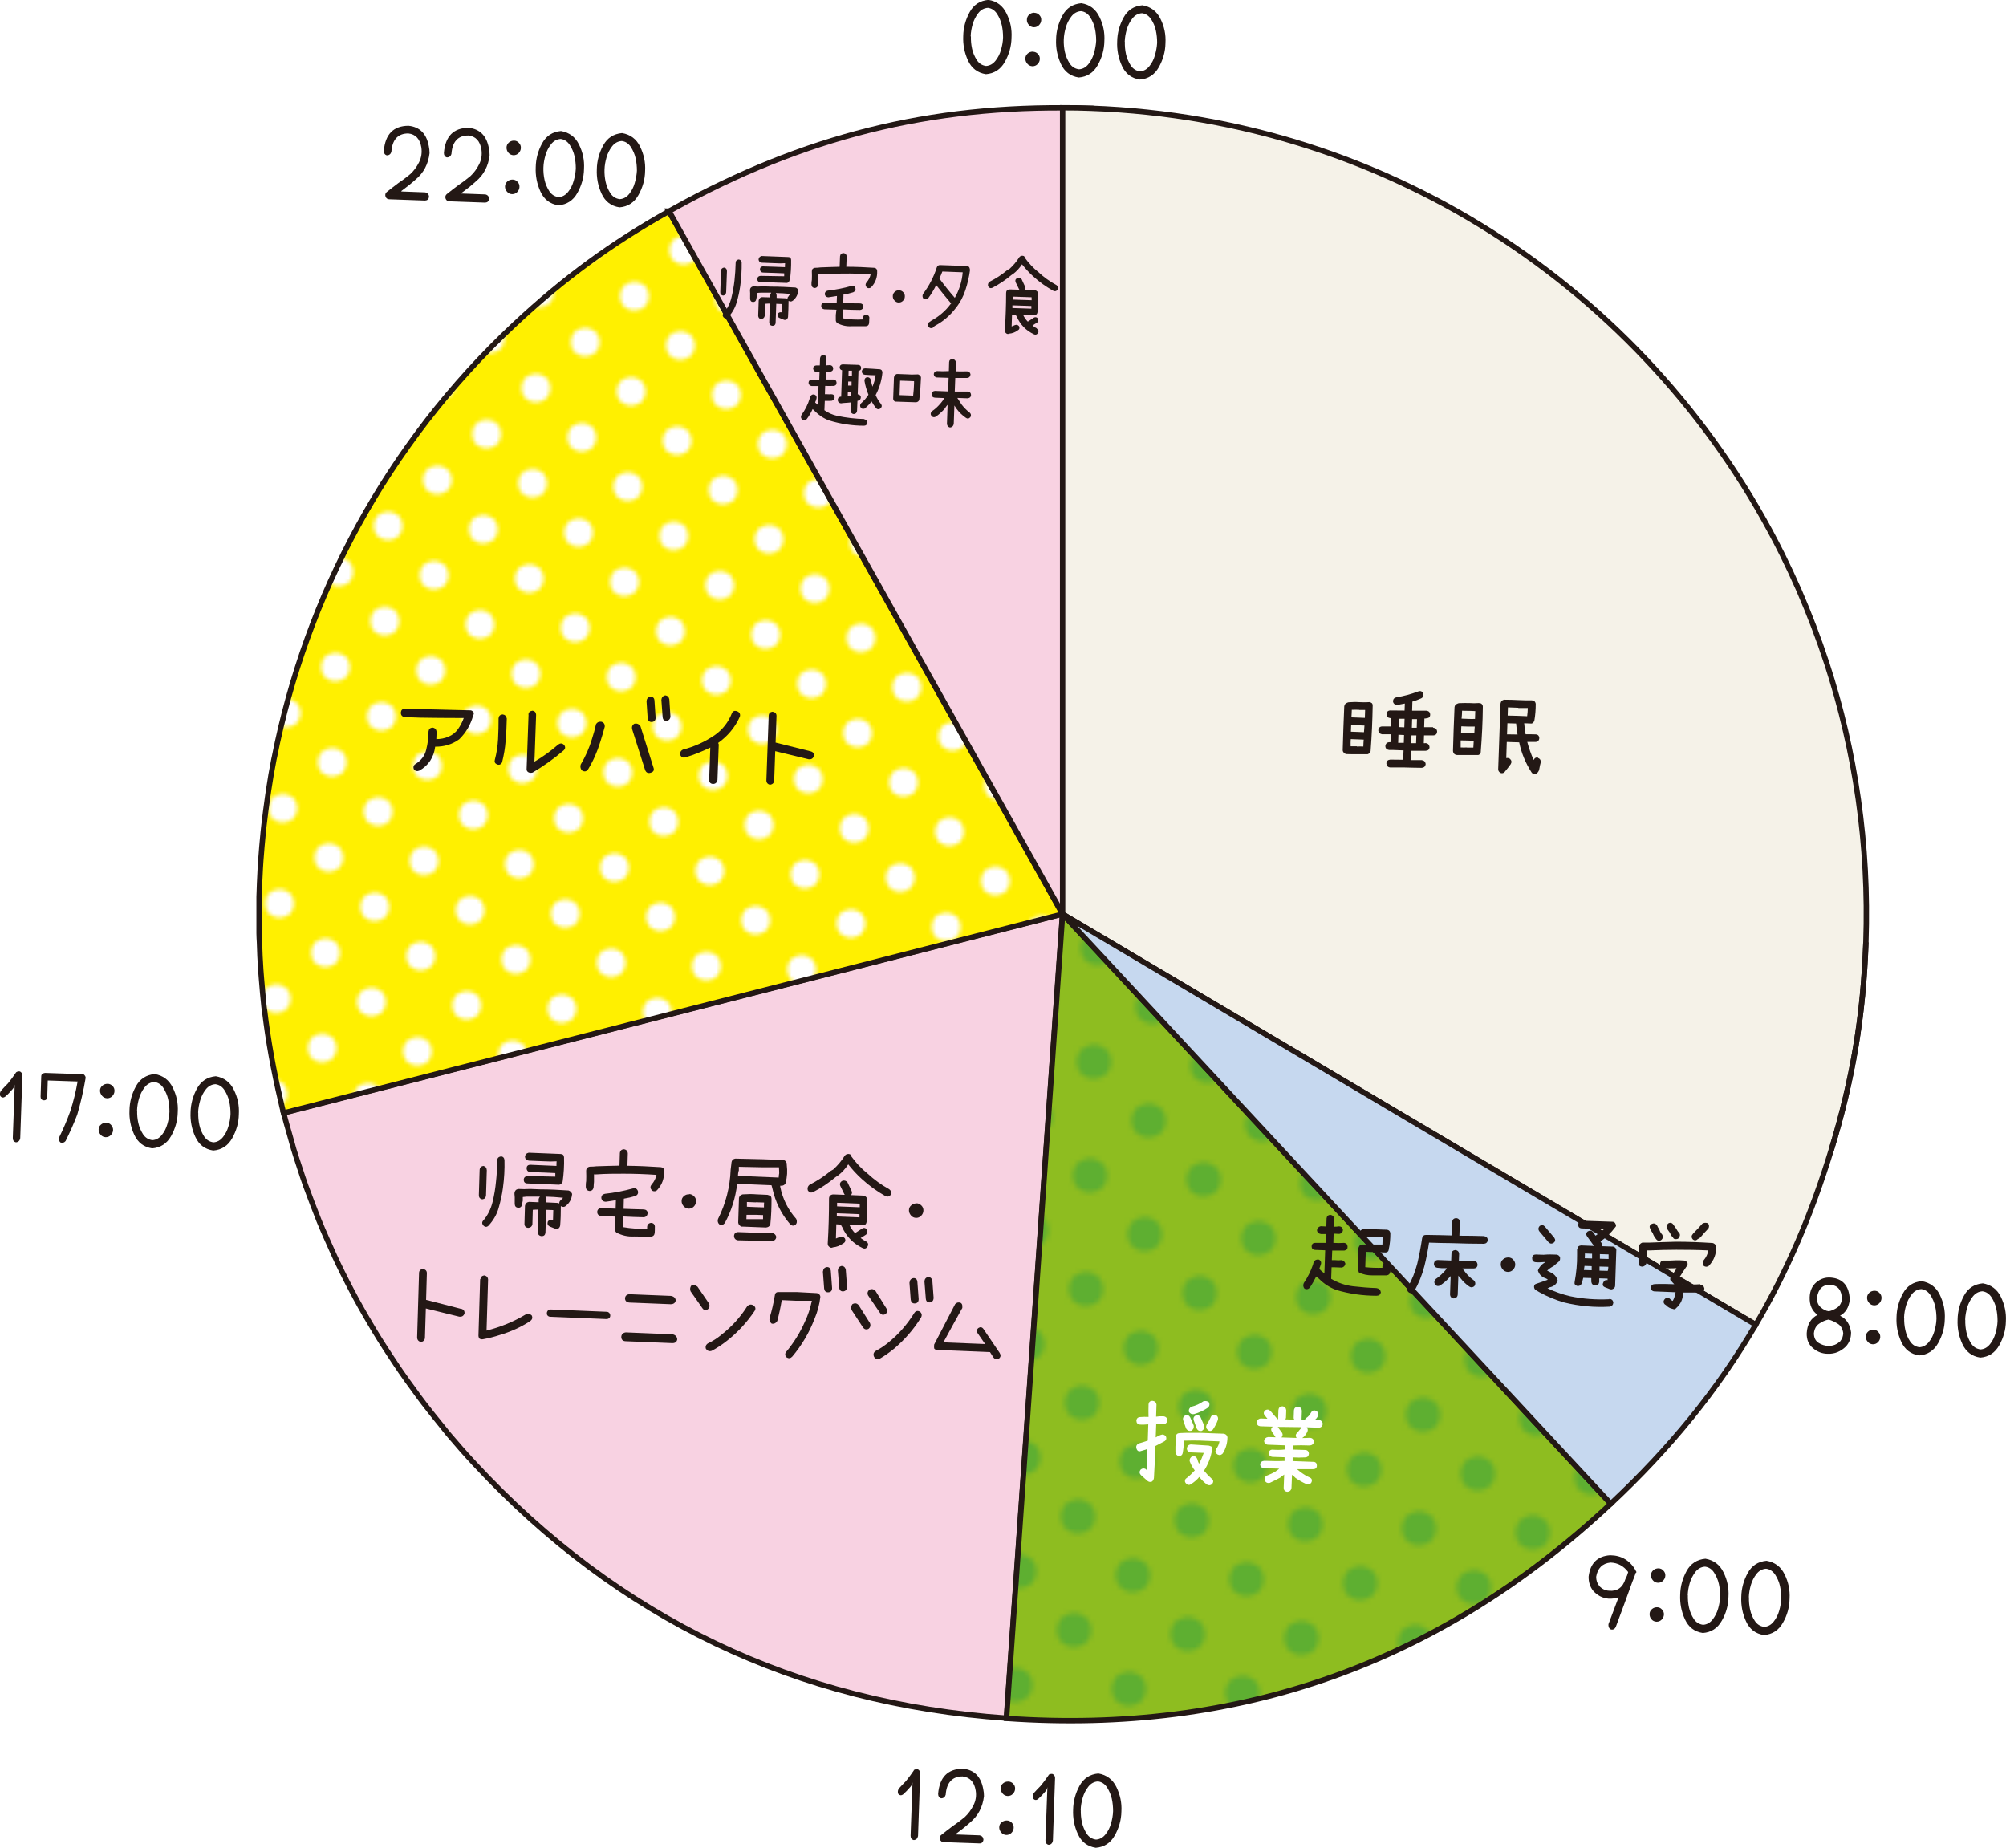<?xml version="1.0" encoding="UTF-8"?>
<svg id="_レイヤー_2" data-name="レイヤー 2" xmlns="http://www.w3.org/2000/svg" xmlns:xlink="http://www.w3.org/1999/xlink" viewBox="0 0 156.63 144.27">
  <defs>
    <style>
      .cls-1 {
        fill: none;
      }

      .cls-2 {
        fill: url(#Unnamed_Pattern_11);
      }

      .cls-2, .cls-3 {
        fill-rule: evenodd;
      }

      .cls-2, .cls-3, .cls-4, .cls-5, .cls-6, .cls-7 {
        stroke: #231815;
      }

      .cls-2, .cls-3, .cls-4, .cls-5, .cls-7 {
        stroke-miterlimit: 10;
      }

      .cls-2, .cls-4, .cls-6, .cls-7 {
        stroke-width: .42px;
      }

      .cls-3 {
        fill: url(#Unnamed_Pattern_10);
        stroke-width: .42px;
      }

      .cls-8 {
        fill: #fff;
      }

      .cls-9 {
        fill: #fff000;
      }

      .cls-10 {
        fill: #8ebd20;
      }

      .cls-11 {
        fill: #231815;
      }

      .cls-12 {
        fill: #5eaf31;
      }

      .cls-4, .cls-5 {
        fill: #f5f2e8;
      }

      .cls-5 {
        stroke-width: .42px;
      }

      .cls-6 {
        fill: #c6d8ef;
        stroke-linecap: round;
        stroke-linejoin: round;
      }

      .cls-7 {
        fill: #f8d2e2;
      }
    </style>
    <pattern id="Unnamed_Pattern_10" data-name="Unnamed Pattern 10" x="0" y="0" width="24" height="24" patternTransform="translate(-5486.93 -9849.07) rotate(2.01) scale(.31) skewX(.01)" patternUnits="userSpaceOnUse" viewBox="0 0 24 24">
      <g>
        <rect class="cls-1" x="0" y="0" width="24" height="24"/>
        <rect class="cls-9" x="0" y="0" width="24" height="24"/>
        <circle class="cls-8" cx="12" cy="12" r="3.6"/>
        <circle class="cls-8" cx="24" cy="24" r="3.6"/>
        <circle class="cls-8" cy="24" r="3.6"/>
        <circle class="cls-8" cx="24" cy="0" r="3.6"/>
        <circle class="cls-8" cy="0" r="3.6"/>
      </g>
    </pattern>
    <pattern id="Unnamed_Pattern_11" data-name="Unnamed Pattern 11" x="0" y="0" width="24" height="24" patternTransform="translate(-5008.16 -9394.57) rotate(2.01) scale(.37) skewX(.01)" patternUnits="userSpaceOnUse" viewBox="0 0 24 24">
      <g>
        <rect class="cls-1" x="0" y="0" width="24" height="24"/>
        <rect class="cls-10" x="0" y="0" width="24" height="24"/>
        <circle class="cls-12" cx="12" cy="12" r="3.6"/>
        <circle class="cls-12" cx="24" cy="24" r="3.6"/>
        <circle class="cls-12" cy="24" r="3.6"/>
        <circle class="cls-12" cx="24" r="3.6"/>
        <circle class="cls-12" r="3.6"/>
      </g>
    </pattern>
  </defs>
  <g id="_レイヤー_1-2" data-name="レイヤー 1">
    <g>
      <path class="cls-7" d="m22.15,86.91s0,0,0,0c.13.53.29,1.06.44,1.59.12.42.23.83.35,1.25.15.49.31.98.47,1.46.15.45.29.9.45,1.34.17.46.34.92.52,1.39.18.46.36.93.54,1.39.18.44.37.88.57,1.33.21.47.42.94.63,1.41.2.43.4.85.61,1.27.23.47.48.95.72,1.41.22.41.43.82.66,1.22.27.48.54.95.82,1.42.23.39.46.78.7,1.16.3.48.61.96.93,1.44.24.36.48.73.73,1.09.34.5.7.99,1.06,1.48.24.33.48.67.73.99.41.54.84,1.07,1.27,1.6.22.27.43.54.65.81.67.79,1.35,1.57,2.06,2.33,11.23,12.08,25.1,18.71,41.52,19.86l4.38-62.8h0l-60.82,15.53Z"/>
      <path class="cls-3" d="m52.24,16.49c-4.49,2.51-8.22,5.24-12.07,8.84-10.01,9.37-16.27,21.25-18.74,33.77-.01.06-.03.12-.04.18-.16.81-.3,1.62-.42,2.44-.02.14-.04.28-.06.41-.11.77-.21,1.54-.3,2.31-.02.19-.04.37-.06.56-.07.74-.14,1.48-.19,2.22-.01.22-.03.43-.04.65-.04.72-.07,1.44-.09,2.16,0,.23,0,.47,0,.7,0,.71,0,1.42,0,2.14,0,.24.02.47.03.71.02.71.05,1.43.1,2.14.01.22.04.43.05.65.06.73.12,1.47.2,2.2.01.12.03.23.05.34.28,2.37.71,4.72,1.26,7.05.07.31.14.63.22.94l60.82-15.53-30.74-54.88Z"/>
      <path class="cls-7" d="m85.16,8.46c-11.54-.4-21.46,1.89-31.65,7.33-.43.23-.85.47-1.27.7l30.74,54.88h0l2.19-62.91Z"/>
      <path class="cls-5" d="m142.64,51.8c-.64-1.95-1.37-3.86-2.18-5.73-.41-.93-.84-1.85-1.29-2.76-9.94-19.98-30.19-34.02-54.01-34.86-.74-.03-1.47-.04-2.19-.04v62.96h0s54.12,32.06,54.12,32.06c2.44-4.16,4.38-8.66,5.9-13.66h0c1.68-5.52,2.5-10.44,2.7-16.21.26-7.6-.83-14.93-3.05-21.76Z"/>
      <path class="cls-2" d="m82.97,71.37l42.8,46.04c-13.31,12.45-29.03,18.03-47.18,16.76l4.38-62.8Z"/>
      <path class="cls-4" d="m142.99,89.78c1.68-5.52,2.5-10.44,2.7-16.21-.2,5.77-1.02,10.69-2.7,16.21h0Z"/>
      <g>
        <path class="cls-11" d="m1.25,83.73c.1-.07.2-.09.31-.07.12.06.18.16.19.3l-.17,4.91c-.04.2-.15.3-.32.32-.17-.03-.26-.15-.26-.34l.15-4.17c-.02.14-.08.26-.18.37-.18.21-.36.4-.56.57-.15.11-.28.09-.39-.05-.05-.15-.03-.28.06-.41.18-.2.36-.39.54-.57.22-.27.43-.55.63-.85Z"/>
        <path class="cls-11" d="m3.48,83.77l2.94.1c.08,0,.15.02.19.09.06.07.09.15.07.24-.16.96-.38,1.91-.65,2.83-.27.71-.58,1.4-.91,2.06-.11.13-.24.17-.4.11-.08-.07-.12-.17-.13-.29.01-.04.02-.08.03-.11.32-.65.61-1.32.86-2.02.25-.76.44-1.54.58-2.34l-2.33-.08-.04,1.28c-.01.18-.1.27-.27.27-.17-.02-.25-.11-.25-.29l.05-1.56c0-.18.1-.27.27-.28Z"/>
        <path class="cls-11" d="m8.29,87.66c.15,0,.29.06.39.18s.16.25.15.4c-.01.15-.07.28-.18.39-.11.11-.24.16-.4.16-.16-.01-.29-.07-.39-.19s-.16-.25-.16-.4c0-.16.06-.29.18-.39.11-.1.25-.15.41-.15Zm.11-3.04c.15,0,.28.06.39.17.11.11.16.25.15.41-.01.15-.07.28-.18.39-.11.11-.24.16-.4.16-.16-.01-.29-.07-.39-.19s-.16-.25-.16-.4c0-.16.06-.29.18-.39.11-.1.25-.15.41-.15Z"/>
        <path class="cls-11" d="m10.11,86.69c.01-.66.18-1.28.5-1.87.32-.58.81-.9,1.47-.96.64.11,1.12.46,1.41,1.06.3.6.43,1.23.39,1.9-.01.67-.19,1.29-.52,1.88-.33.59-.83.91-1.48.96-.66-.1-1.12-.46-1.4-1.07-.28-.61-.4-1.25-.37-1.9Zm.6.02c-.01.33.02.65.09.97.07.32.2.61.37.88.18.27.42.42.73.46.3-.02.54-.16.74-.41.2-.25.34-.53.43-.85.09-.31.15-.63.16-.96,0-.33-.03-.65-.1-.97-.07-.32-.2-.61-.37-.88s-.41-.43-.71-.47c-.31.02-.56.16-.76.42-.2.26-.34.54-.43.85-.09.31-.15.63-.16.96Z"/>
        <path class="cls-11" d="m14.88,86.86c.01-.66.18-1.28.5-1.87.32-.58.81-.9,1.47-.96.64.11,1.12.46,1.41,1.06.3.6.43,1.23.39,1.9-.01.67-.19,1.29-.52,1.88-.33.59-.83.91-1.48.96-.66-.1-1.12-.46-1.4-1.07-.28-.61-.4-1.25-.37-1.9Zm.6.02c-.01.33.02.65.09.97.07.32.2.61.37.88.18.27.42.42.73.46.3-.02.54-.16.74-.41.2-.25.34-.53.43-.85.09-.31.15-.63.16-.96,0-.33-.03-.65-.1-.97-.07-.32-.2-.61-.37-.88s-.41-.43-.71-.47c-.31.02-.56.16-.76.42-.2.26-.34.54-.43.85-.09.31-.15.63-.16.96Z"/>
      </g>
      <g>
        <path class="cls-11" d="m31.9,9.82c.87.09,1.4.61,1.58,1.58.04.18.06.37.06.56-.1.85-.46,1.54-1.09,2.06-.32.29-.66.56-1,.81-.07.04-.11.08-.12.12l1.88.07c.18.05.28.16.29.35-.03.19-.13.28-.31.29l-2.79-.1c-.15,0-.25-.08-.3-.22-.04-.14-.01-.25.09-.34.29-.23.58-.46.89-.69.33-.22.65-.46.96-.72.27-.25.5-.56.68-.92s.24-.74.18-1.16c-.11-.66-.45-1.03-1.02-1.09-.81,0-1.25.48-1.32,1.43-.05.18-.17.28-.36.28-.16-.05-.23-.17-.23-.35.11-1.3.75-1.95,1.92-1.96Z"/>
        <path class="cls-11" d="m36.59,9.98c.87.09,1.4.61,1.58,1.58.04.18.06.37.06.56-.1.85-.46,1.54-1.09,2.06-.32.29-.66.56-1,.81-.07.04-.11.08-.12.12l1.88.07c.18.04.28.16.29.35-.03.19-.13.28-.31.29l-2.79-.1c-.15,0-.25-.08-.3-.22-.04-.14-.01-.25.09-.34.29-.23.58-.46.89-.69.33-.22.65-.46.96-.72.27-.25.5-.56.68-.92.18-.36.24-.74.18-1.16-.11-.66-.45-1.03-1.02-1.09-.81,0-1.25.48-1.32,1.43-.05.19-.17.28-.36.28-.16-.05-.23-.17-.23-.35.11-1.3.75-1.95,1.92-1.96Z"/>
        <path class="cls-11" d="m40.02,14.02c.15,0,.29.06.39.18.11.11.16.25.15.41-.01.15-.07.28-.18.39-.11.11-.24.16-.4.16-.16-.01-.29-.07-.39-.19-.1-.11-.16-.25-.16-.4,0-.16.06-.29.18-.4.11-.1.25-.15.41-.15Zm.11-3.04c.15,0,.29.06.39.18.11.11.16.25.15.41-.01.15-.07.28-.18.39-.11.11-.24.16-.4.16-.16-.01-.29-.07-.39-.19-.1-.11-.15-.25-.15-.4,0-.16.06-.29.18-.4.11-.1.25-.15.41-.15Z"/>
        <path class="cls-11" d="m41.83,13.06c.01-.66.18-1.28.5-1.87.32-.58.81-.9,1.47-.96.64.11,1.12.46,1.41,1.06.3.6.43,1.23.39,1.9-.01.67-.19,1.29-.52,1.88-.33.59-.83.91-1.48.96-.66-.1-1.12-.46-1.4-1.07-.28-.61-.4-1.25-.37-1.9Zm.6.02c-.01.33.02.65.09.97.07.32.2.61.37.88.18.27.42.42.73.46.3-.02.54-.16.74-.41.2-.25.34-.53.43-.85.09-.31.15-.63.17-.96,0-.33-.03-.65-.1-.97-.07-.32-.2-.61-.37-.88-.18-.27-.41-.43-.71-.47-.31.02-.56.16-.76.42-.2.26-.34.54-.43.85-.09.31-.15.63-.16.96Z"/>
        <path class="cls-11" d="m46.6,13.22c.01-.66.18-1.28.5-1.87.32-.58.81-.9,1.47-.96.64.11,1.12.46,1.41,1.06s.43,1.23.39,1.9c-.01.67-.19,1.29-.52,1.88-.33.59-.83.91-1.48.96-.66-.1-1.12-.46-1.4-1.07-.28-.61-.4-1.25-.37-1.9Zm.6.02c-.01.33.02.65.09.97.07.32.2.61.37.88.18.27.42.42.73.46.3-.02.54-.16.74-.41s.34-.53.43-.85c.09-.31.15-.63.17-.96,0-.33-.03-.65-.1-.97-.07-.32-.2-.61-.37-.88-.18-.27-.41-.43-.71-.47-.31.02-.56.16-.76.42-.2.26-.34.54-.43.85-.09.31-.15.63-.16.96Z"/>
      </g>
      <g>
        <path class="cls-11" d="m75.21,2.82c.01-.66.18-1.28.5-1.87s.81-.9,1.47-.96c.65.1,1.12.46,1.41,1.06.3.6.43,1.23.39,1.9-.01.67-.19,1.29-.52,1.88-.33.59-.83.91-1.48.96-.65-.1-1.12-.46-1.4-1.07-.28-.61-.4-1.25-.37-1.9Zm.6.02c-.01.33.02.65.09.97.07.32.2.61.37.88.18.27.42.42.72.46.3-.02.54-.16.74-.41s.34-.53.43-.85c.09-.31.15-.63.16-.96,0-.33-.03-.65-.1-.97-.07-.32-.2-.61-.37-.88-.18-.27-.41-.43-.71-.47-.31.02-.56.16-.76.42-.2.26-.34.54-.43.85-.09.31-.15.63-.16.96Z"/>
        <path class="cls-11" d="m80.65,4.04c.15,0,.29.06.39.17.11.11.16.25.15.41-.01.15-.07.28-.18.39-.11.11-.24.16-.4.16-.16-.01-.29-.07-.39-.19-.1-.11-.16-.25-.16-.4,0-.16.06-.29.18-.4.11-.1.25-.15.41-.15Zm.11-3.04c.15,0,.29.06.39.17.11.11.16.25.15.41-.01.15-.07.28-.18.39-.11.11-.24.16-.4.16-.16-.01-.29-.07-.39-.19-.1-.11-.16-.25-.15-.4,0-.16.06-.29.18-.4.11-.1.25-.15.41-.15Z"/>
        <path class="cls-11" d="m82.46,3.08c.01-.66.18-1.28.5-1.87s.81-.9,1.47-.96c.65.1,1.12.46,1.41,1.06.3.6.43,1.23.39,1.9-.01.67-.19,1.29-.52,1.88-.33.59-.83.91-1.48.96-.66-.1-1.12-.46-1.4-1.07-.28-.61-.4-1.25-.37-1.9Zm.6.02c-.01.33.02.65.09.97s.2.61.37.88c.18.27.42.42.73.46.3-.02.54-.16.74-.41.2-.25.34-.53.43-.85.09-.31.15-.63.17-.96,0-.33-.03-.65-.1-.97-.07-.32-.2-.61-.37-.88s-.41-.43-.71-.47c-.31.02-.56.16-.76.42-.2.26-.34.54-.43.85-.09.31-.15.63-.16.96Z"/>
        <path class="cls-11" d="m87.23,3.24c.01-.66.18-1.28.5-1.87s.81-.9,1.47-.96c.64.11,1.12.46,1.41,1.06.3.6.43,1.23.39,1.9-.01.67-.19,1.29-.52,1.88-.33.59-.83.91-1.48.96-.66-.1-1.12-.46-1.4-1.07-.28-.61-.4-1.25-.37-1.9Zm.6.02c-.01.33.02.65.09.97s.2.61.37.88c.18.27.42.42.72.46.3-.02.54-.16.74-.41s.34-.53.43-.85.15-.63.17-.96c0-.33-.03-.65-.1-.97-.07-.32-.19-.61-.37-.88-.18-.27-.41-.43-.71-.47-.31.02-.56.16-.76.42-.2.26-.34.54-.43.85-.09.31-.15.63-.16.96Z"/>
      </g>
      <g>
        <path class="cls-11" d="m144.53,104.07c0,.42-.14.77-.4,1.06-.41.4-.88.59-1.41.57-.42,0-.81-.14-1.15-.43-.35-.28-.52-.68-.5-1.19.04-.68.32-1.15.85-1.42-.43-.3-.64-.76-.62-1.38.02-.5.19-.88.52-1.16.33-.28.7-.4,1.12-.37.95.07,1.45.65,1.49,1.73-.07.6-.32,1.01-.76,1.25.5.23.79.68.87,1.35Zm-.83.63c.14-.17.21-.37.22-.61-.04-.33-.18-.58-.42-.73-.24-.15-.48-.27-.73-.33-.25.05-.5.16-.73.32-.24.16-.37.41-.41.75,0,.35.13.6.37.75.24.15.49.23.75.23.36.02.68-.11.96-.38Zm-1.84-3.39c0,.32.09.57.29.75s.41.29.65.32c.22-.05.43-.14.64-.28.21-.14.33-.35.38-.64-.01-.72-.31-1.1-.9-1.14-.59-.03-.94.3-1.05.99Z"/>
        <path class="cls-11" d="m146.27,103.82c.15,0,.29.06.39.18.11.11.16.25.15.41-.01.15-.07.28-.18.39-.11.11-.24.16-.4.16-.16-.01-.29-.07-.39-.19-.1-.11-.16-.25-.16-.4,0-.16.06-.29.18-.4.11-.1.25-.15.41-.15Zm.1-3.04c.15,0,.29.06.39.18.11.11.16.25.15.41-.01.15-.07.28-.18.39-.11.11-.24.16-.4.16-.16-.01-.29-.07-.39-.19-.1-.11-.16-.25-.16-.4,0-.16.06-.29.18-.4.11-.1.25-.15.41-.15Z"/>
        <path class="cls-11" d="m148.08,102.86c.01-.66.18-1.28.5-1.87s.81-.9,1.47-.96c.64.11,1.12.46,1.41,1.06s.43,1.23.39,1.9c-.01.67-.19,1.29-.52,1.88-.33.59-.83.91-1.48.96-.66-.1-1.12-.46-1.4-1.07-.28-.61-.4-1.25-.37-1.9Zm.6.02c-.01.33.02.65.09.97.07.32.19.61.37.88.18.27.42.42.73.46.3-.02.54-.16.74-.41.2-.25.34-.53.43-.85.09-.31.15-.63.16-.96,0-.33-.03-.65-.1-.97-.07-.32-.2-.61-.37-.88-.18-.27-.41-.43-.71-.47-.31.02-.56.16-.76.42-.2.26-.34.54-.43.85-.09.31-.15.63-.16.96Z"/>
        <path class="cls-11" d="m152.85,103.03c.01-.66.18-1.28.5-1.87s.81-.9,1.47-.96c.64.11,1.12.46,1.41,1.06s.43,1.23.39,1.9c-.01.67-.19,1.29-.52,1.88-.33.59-.83.91-1.48.96-.66-.1-1.12-.46-1.4-1.07-.28-.61-.4-1.25-.37-1.9Zm.6.02c-.01.33.02.65.09.97.07.32.2.61.37.88.18.27.42.42.73.46.3-.02.54-.16.74-.41.2-.25.34-.53.43-.85.09-.31.15-.63.16-.96,0-.33-.03-.65-.1-.97-.07-.32-.2-.61-.37-.88-.18-.27-.41-.43-.71-.47-.31.02-.56.16-.76.42-.2.26-.34.54-.43.85-.09.31-.15.63-.16.96Z"/>
      </g>
      <g>
        <path class="cls-11" d="m71.34,138.21c.1-.07.2-.09.32-.07.12.06.18.16.19.3l-.17,4.91c-.04.2-.15.3-.32.32-.17-.03-.26-.15-.26-.34l.15-4.17c-.02.14-.08.26-.18.37-.18.21-.36.4-.55.57-.15.11-.28.09-.39-.05-.05-.15-.03-.28.06-.41.18-.2.36-.39.54-.57.22-.27.43-.55.63-.85Z"/>
        <path class="cls-11" d="m75.19,138.1c.88.08,1.4.61,1.58,1.58.04.18.06.37.06.56-.1.85-.46,1.54-1.09,2.06-.32.29-.66.56-1,.81-.07.04-.11.08-.12.12l1.88.07c.19.05.28.16.29.35-.03.18-.13.28-.31.28l-2.79-.1c-.15,0-.25-.08-.3-.22-.05-.14-.01-.25.09-.33.29-.23.58-.46.89-.69.33-.22.65-.46.96-.72.27-.25.5-.56.68-.92.18-.36.24-.74.17-1.16-.11-.66-.45-1.02-1.02-1.09-.81,0-1.25.48-1.32,1.43-.05.18-.17.28-.36.28-.16-.05-.23-.17-.23-.35.11-1.3.75-1.95,1.92-1.96Z"/>
        <path class="cls-11" d="m78.61,142.14c.15,0,.29.06.39.17s.16.25.15.41c-.01.15-.07.28-.18.39s-.24.16-.4.16c-.16-.01-.29-.07-.39-.19s-.16-.25-.16-.4c0-.16.06-.29.18-.39s.25-.15.41-.15Zm.11-3.04c.15,0,.29.06.39.17.11.11.16.25.15.41-.01.15-.07.28-.18.39s-.24.16-.4.16c-.16-.01-.29-.07-.39-.19s-.16-.25-.16-.4c0-.16.06-.29.18-.39.11-.1.25-.15.41-.15Z"/>
        <path class="cls-11" d="m81.87,138.58c.1-.07.2-.09.32-.07.12.06.18.16.19.3l-.17,4.91c-.04.2-.15.3-.32.32-.17-.03-.26-.15-.26-.34l.15-4.17c-.02.14-.08.26-.18.37-.18.21-.36.4-.55.57-.15.11-.28.09-.39-.06-.05-.14-.03-.28.06-.41.18-.2.36-.39.54-.57.22-.27.43-.55.63-.85Z"/>
        <path class="cls-11" d="m83.79,141.3c.01-.66.18-1.28.5-1.87.32-.58.81-.9,1.47-.96.64.11,1.12.46,1.41,1.06s.43,1.23.39,1.9c-.01.67-.19,1.29-.52,1.88-.33.59-.83.91-1.48.96-.66-.1-1.12-.46-1.4-1.07s-.4-1.25-.37-1.9Zm.6.02c-.01.32.02.65.09.97.07.32.2.61.37.88.18.27.42.42.73.46.3-.02.54-.16.74-.41.2-.25.34-.53.43-.85.09-.31.15-.63.16-.96,0-.33-.03-.65-.1-.97-.07-.32-.2-.61-.37-.88s-.41-.43-.71-.47c-.31.02-.56.16-.76.42-.2.26-.34.54-.43.85-.09.31-.15.63-.16.96Z"/>
      </g>
      <g>
        <path class="cls-11" d="m125.73,121.43c.88.01,1.54.41,1.99,1.19v.03s.05.05.05.08v.03s-.02.04-.05.04c-.08.24-.16.47-.26.69-.43,1.19-.86,2.37-1.3,3.54-.08.16-.2.23-.37.2-.12-.06-.19-.16-.2-.3v-.12c.26-.7.53-1.4.79-2.1-.24.09-.5.12-.78.11-.48-.04-.88-.25-1.21-.62-.25-.32-.36-.69-.35-1.11.13-1.04.69-1.59,1.67-1.66Zm-.88,2.38c.22.24.48.38.79.39.64.06,1.07-.25,1.28-.93.09-.16.16-.34.21-.53-.35-.47-.81-.72-1.38-.74-.63.06-1.01.44-1.12,1.11,0,.27.07.5.23.7Z"/>
        <path class="cls-11" d="m129.38,125.49c.15,0,.29.06.39.18.11.11.16.25.15.4-.01.15-.07.28-.18.39-.11.11-.24.16-.4.16-.16-.01-.29-.07-.39-.19-.1-.11-.15-.25-.15-.4,0-.16.06-.29.18-.39.11-.1.25-.15.41-.15Zm.11-3.04c.15,0,.29.06.39.18.11.11.16.25.15.4-.01.15-.07.28-.18.39-.11.11-.24.16-.4.16-.16-.01-.29-.07-.39-.19s-.16-.25-.15-.4c0-.16.06-.29.18-.39.11-.1.25-.15.41-.15Z"/>
        <path class="cls-11" d="m131.19,124.53c.01-.66.18-1.28.5-1.87.32-.58.81-.9,1.47-.96.64.11,1.12.46,1.41,1.06.3.6.43,1.23.39,1.9-.01.66-.18,1.29-.52,1.88-.33.59-.83.91-1.48.96-.66-.1-1.12-.46-1.4-1.07-.28-.61-.4-1.25-.37-1.9Zm.6.02c-.01.32.02.65.09.97.07.32.2.61.37.88.18.27.42.42.73.46.3-.02.54-.16.74-.41.19-.25.34-.53.43-.85s.15-.63.16-.96c0-.33-.03-.65-.1-.97-.07-.32-.2-.61-.37-.88s-.41-.43-.71-.47c-.31.02-.56.16-.76.42-.19.26-.34.54-.43.85-.09.31-.15.63-.16.96Z"/>
        <path class="cls-11" d="m135.96,124.69c.01-.66.18-1.28.5-1.87.32-.58.81-.9,1.47-.96.64.11,1.12.46,1.41,1.06.3.6.43,1.23.39,1.9-.01.67-.18,1.29-.52,1.88-.33.59-.83.91-1.48.96-.66-.1-1.12-.46-1.4-1.07-.28-.61-.4-1.25-.37-1.9Zm.6.02c-.01.32.02.65.09.97.07.32.19.61.37.88.18.27.42.42.73.46.3-.02.54-.16.74-.41.2-.25.34-.53.43-.85s.15-.63.16-.96c0-.33-.03-.65-.1-.97-.07-.32-.2-.61-.37-.88-.18-.27-.41-.43-.71-.47-.31.02-.56.16-.76.42s-.34.54-.43.85c-.09.31-.15.63-.16.96Z"/>
      </g>
      <g>
        <path class="cls-11" d="m107.1,54.88c.06.06.09.14.08.23-.02,1.17-.07,2.33-.16,3.5,0,.02,0,.04-.01.06h0s-.01.04-.02.05v.02s-.02.02-.03.04c-.01.01-.03.02-.04.04-.01.01-.02.02-.04.02v.02s-.04,0-.06,0v.02s-.03,0-.05.01h-.06c-.26,0-.51,0-.76,0-.26,0-.53,0-.79-.01-.07,0-.13-.02-.19-.08-.09-.06-.13-.14-.13-.24.03-1.14.07-2.27.12-3.41.02-.14.09-.23.22-.28.04-.02.08-.03.12-.04.28-.02.55-.03.83-.01.23.01.47.02.72,0,.09-.01.17,0,.24.07Zm-1.16,3.41c.17-.01.34-.01.51,0,0-.18.02-.36.03-.54l-.46-.02-.55-.02c-.01.19-.02.38-.01.56.16,0,.32,0,.49,0Zm-.44-1.68l-.02.52.55.02.47.02c.01-.17.03-.34.04-.52l-.51-.02-.54-.02Zm.62-1.19c-.19-.01-.38-.01-.57,0,0,.2-.02.4-.03.59l.54.02.51.02.02-.62c-.15,0-.31,0-.47,0Zm5.79,1.4c.18.02.29.12.3.3-.01.19-.11.29-.3.3-.24,0-.48,0-.72,0l-.02.61c.05,0,.11,0,.16-.01.17.03.27.13.29.31-.01.19-.11.28-.3.29-.38,0-.77,0-1.15,0l-.03.73c.29,0,.58,0,.87,0,.18.02.28.12.31.3-.02.18-.12.28-.3.3-.47,0-.95-.02-1.42-.03-.36,0-.71,0-1.06,0-.18-.02-.27-.13-.29-.31.01-.19.11-.28.3-.3.33,0,.66.01,1.01.01l.03-.73-.81-.03h-.32c-.19-.03-.29-.13-.29-.32.03-.18.13-.28.31-.29h.09s.02-.62.02-.62c-.22,0-.45,0-.67,0h-.02c-.17-.04-.27-.14-.28-.32.02-.18.12-.28.3-.29.23,0,.46,0,.68,0l.02-.65h-.07c-.18-.02-.27-.12-.29-.3.01-.19.11-.29.29-.3.37,0,.75.01,1.12.01l.02-.55c-.19.04-.39.08-.58.11h-.06c-.15-.02-.24-.1-.28-.24-.01-.19.07-.31.25-.35.59-.1,1.16-.25,1.71-.46.18-.07.31-.02.39.15.05.18,0,.31-.16.39-.22.1-.44.18-.68.25l-.02.71c.37,0,.75,0,1.11,0,.19.02.29.12.3.3,0,.19-.1.28-.28.29-.05.02-.11.02-.17.02l-.02.68c.23,0,.46,0,.69,0Zm-2.74,1.18h.44s.02-.61.02-.61l-.44-.02-.02.63Zm.06-1.88l-.02.65.44.02.02-.67c-.15,0-.29,0-.44,0Zm1.34,1.92h0s.02-.62.02-.62c-.13,0-.25,0-.38,0l-.02.61h.38Zm.07-1.89c-.13,0-.25,0-.38,0l-.02.67c.13,0,.25,0,.38,0l.02-.67Z"/>
        <path class="cls-11" d="m115.69,54.97c.07.06.1.14.09.24-.01,1.16-.07,2.31-.16,3.47v.02s0,.04-.01.06c0,.01-.01.02-.02.03v.02s-.02.02-.03.03v.02s-.02.01-.03.02v.02s-.03.01-.04.02c-.02.01-.04.02-.06.03-.02,0-.04,0-.06,0h-.05c-.26,0-.51,0-.76,0-.26,0-.53,0-.8,0-.06,0-.12-.03-.18-.06-.08-.07-.13-.16-.13-.27.03-1.13.07-2.27.12-3.4.01-.14.09-.23.22-.28.03-.01.07-.02.11-.04.28-.01.56-.02.84-.01.23.02.47.02.72,0,.09,0,.17.02.24.07Zm-1.15,3.4c.16,0,.33,0,.5,0,.01-.18.02-.35.03-.53l-.46-.02c-.19,0-.38-.01-.56-.01,0,.19,0,.37,0,.55.16.01.32.01.49,0Zm-.44-1.66l-.02.51c.18,0,.37,0,.56,0l.48.02c0-.17.02-.34.03-.51-.18,0-.35,0-.51,0l-.54-.02Zm.64-1.21c-.2,0-.39,0-.58-.01,0,.21-.02.42-.04.62l.54.02c.16.01.33.01.51,0l.02-.61-.46-.02Zm5.33,3.67c.17.06.25.18.23.36-.04.15-.08.32-.11.51-.03.19-.13.32-.3.4h-.07c-.1,0-.18-.05-.24-.14-.46-.72-.79-1.5-.96-2.34h-.07c-.3-.01-.6-.02-.9-.03l-.04,1.26c.11-.02.21,0,.29.06.13.12.15.26.06.41-.14.2-.29.39-.45.58-.06.09-.14.13-.24.13-.03,0-.05,0-.08-.01-.13-.06-.21-.16-.21-.3l.18-5.09s0-.05.01-.08c.04-.16.14-.25.31-.26.36,0,.73.01,1.1.03.34.02.69.02,1.03.02.17.01.28.11.3.28,0,.44-.03.88-.11,1.32h-.02s0,.04,0,.04c-.01,0-.02,0-.02.02,0,.01,0,.02-.01.04-.02.01-.03.02-.03.04h-.02s0,.03-.03.04c-.02,0-.03.01-.04.02,0,0-.02.01-.03.01h0s-.03,0-.05,0h0s-.02,0-.04,0l-.5-.02c.02.29.06.58.11.86.26,0,.52,0,.77.01.18,0,.28.1.3.27,0,.19-.1.3-.29.32-.21,0-.43,0-.65,0,.13.48.29.95.5,1.41.06-.15.18-.22.35-.2Zm-2.4-1.83c.27,0,.54,0,.82.01-.05-.28-.09-.57-.11-.86l-.68-.02-.03.88Zm.88-2.08l-.81-.03-.02.64c.26,0,.53.02.8.02l.72.03c.03-.22.05-.43.05-.64-.24,0-.49,0-.74,0Z"/>
      </g>
      <g>
        <path class="cls-11" d="m36.93,55.54c.08.1.09.2.02.31-.2.73-.56,1.35-1.09,1.87-.55.4-1.18.59-1.88.58-.11.84-.52,1.47-1.24,1.87-.17.07-.31.04-.42-.1-.08-.18-.03-.33.14-.43.43-.27.71-.64.82-1.11.12-.47.18-.95.18-1.42.02-.18.12-.28.31-.3.2.03.3.14.32.33l-.02.57c.33,0,.65-.06.95-.19.3-.13.55-.32.74-.59s.34-.56.45-.87c-.74,0-1.46,0-2.17-.01-.82,0-1.64-.02-2.46-.06-.19-.04-.29-.16-.28-.37.02-.18.12-.28.31-.29.9.03,1.8.05,2.7.07.78.02,1.57.04,2.36.06.1-.01.18.02.25.09Z"/>
        <path class="cls-11" d="m39.24,55.78c.18.02.29.12.33.32-.01.58-.04,1.16-.09,1.74-.04.58-.14,1.14-.28,1.69-.09.17-.23.22-.4.15-.16-.08-.21-.2-.16-.37.14-.52.22-1.06.25-1.6s.04-1.09.04-1.63c.02-.18.12-.28.31-.3Zm2.02,0c.02-.18.13-.27.32-.29.18.03.27.14.28.32l-.13,3.66c.67-.39,1.29-.84,1.86-1.34.16-.11.3-.11.44.02.13.15.13.3-.02.44-.77.66-1.58,1.23-2.42,1.73-.1.03-.21.03-.31-.01-.12-.06-.18-.16-.16-.3l.15-4.21Z"/>
        <path class="cls-11" d="m46.52,56.58c.09-.18.23-.25.43-.23.19.05.28.18.27.39-.11.4-.22.79-.35,1.19-.23.75-.54,1.46-.94,2.12-.12.18-.27.23-.47.12-.13-.12-.17-.28-.12-.47.38-.64.68-1.32.89-2.03.12-.36.22-.73.3-1.1Zm3.03-.08c.2-.03.35.04.46.21l1.01,3.21c.08.21.01.34-.2.41-.22.07-.37,0-.45-.21l-1.02-3.21c-.03-.19.04-.33.2-.41Zm.93-1.76c.02-.2.12-.32.32-.34.18,0,.28.09.3.28l.09,1.35c0,.22-.11.33-.31.34-.18,0-.28-.09-.31-.29l-.09-1.34Zm1.16-.1c.02-.19.12-.3.3-.35.17.02.28.12.32.3l.09,1.36c-.02.2-.13.31-.31.33-.18,0-.28-.09-.3-.27l-.1-1.37Z"/>
        <path class="cls-11" d="m57.57,55.54c.18.08.25.22.2.41-.37.83-.94,1.52-1.7,2.06.04.05.05.1.05.14l-.1,2.76c-.05.2-.16.3-.36.3-.19-.02-.29-.13-.29-.32l.09-2.52c-.65.31-1.29.57-1.93.76-.19.06-.33,0-.41-.17-.04-.2.02-.34.2-.43.89-.23,1.73-.61,2.5-1.14.61-.43,1.05-1,1.33-1.71.08-.17.22-.22.42-.14Z"/>
        <path class="cls-11" d="m63.28,58.66c.21.05.3.18.27.37-.07.2-.21.28-.42.25l-2.6-.63-.08,2.28c-.01.2-.12.31-.33.34-.19-.04-.29-.17-.28-.37l.18-5.03c.01-.18.11-.28.31-.3.2.04.3.14.3.33l-.07,2.08,2.72.68Z"/>
      </g>
      <g>
        <path class="cls-11" d="m56.7,22.82c-.02.16-.1.24-.24.26-.15-.03-.23-.12-.22-.28l.06-1.64c0-.16.09-.25.24-.27.15.03.22.13.22.28l-.06,1.64Zm.98-2.56c.14.02.22.1.23.24.01.61-.03,1.21-.11,1.82-.06.44-.16.89-.29,1.32-.13.44-.36.82-.67,1.15-.11.1-.23.1-.34-.01-.1-.12-.1-.23.01-.34.29-.35.49-.75.6-1.2.11-.45.19-.9.24-1.35.05-.45.08-.91.09-1.37,0-.15.09-.24.24-.26Zm4.64,2.44c-.02.3-.15.54-.37.74l-.04.03c-.11.09-.22.09-.34.02v.04c0,.41-.02.81-.04,1.21-.01.08-.05.15-.11.2-.07.04-.13.05-.2.03-.13-.05-.25-.1-.37-.15-.13-.06-.17-.17-.13-.31.08-.12.19-.16.34-.12l.02-.58v-.07s-.47-.02-.47-.02l-.05,1.49c-.01.15-.1.23-.24.23-.16-.01-.24-.1-.26-.25l.05-1.49c-.13,0-.25.01-.37.02l-.03.95c-.04.15-.13.23-.28.23-.15-.01-.22-.1-.23-.25l.04-1.19c.02-.09.06-.17.15-.23.03,0,.07-.02.1-.03l.65.02v-.21c.02-.06.04-.11.08-.16h-.61c-.17,0-.34,0-.51.03v.23s-.05.24-.05.24c-.02.15-.1.23-.25.23-.15-.01-.22-.09-.23-.24v-.24c.01-.13,0-.27-.01-.41v-.03s0-.03,0-.03c.01-.14.09-.23.24-.27.26.02.52.02.79,0l.65.02c.62,0,1.24.03,1.87.07.12.04.2.12.23.24Zm-2.92-1.16l1.83.03v-.23s-.74-.03-.74-.03l-.92-.03c-.15-.01-.22-.1-.23-.25,0-.13.07-.21.21-.23l.95.03.79.03v-.14s.01-.17.01-.17c-.26.02-.52.02-.79,0l-1.02-.04c-.16-.01-.24-.1-.26-.25.01-.14.09-.23.24-.27l1.05.04,1.02.04c.15,0,.22.08.23.22.01.54-.02,1.07-.1,1.6h-.03s0,.03,0,.03c-.04.11-.11.16-.21.17h-.03s-2.03-.07-2.03-.07c-.16,0-.24-.08-.24-.25.02-.14.1-.22.26-.23Zm2.19,1.54c.06-.03.1-.08.14-.13-.38-.04-.77-.06-1.15-.07.03.05.05.11.06.17v.21s.71.03.71.03c.05,0,.1.01.14.04v-.03c0-.06.03-.12.08-.16l.04-.04Z"/>
        <path class="cls-11" d="m68.49,21.16c.02.49-.13.91-.46,1.26-.06.06-.12.08-.2.08-.07,0-.13-.03-.17-.08-.1-.12-.1-.25,0-.37.16-.18.27-.39.32-.63-.71-.05-1.43-.07-2.14-.06-.59,0-1.17.01-1.75.05-.06,0-.13,0-.19,0,0,.16,0,.32,0,.48-.01.11-.02.23-.03.35-.02.16-.11.24-.26.25-.16-.02-.24-.11-.25-.27,0-.12,0-.24.03-.37.01-.21.01-.42,0-.64v-.03s0,0,0,0c0-.16.09-.25.24-.27.14,0,.29-.01.43-.03.5-.02,1-.04,1.5-.05l.03-.82c.02-.16.11-.24.27-.25.16.02.24.11.25.27l-.03.8c.73,0,1.46.03,2.19.08.13.02.21.1.22.24Zm-.62,3.68v.2s-.01.19-.01.19c-.02.15-.1.23-.25.24-.05,0-.1,0-.14,0-.32,0-.63,0-.95,0-.42.03-.81-.06-1.16-.25-.07-.07-.11-.16-.1-.26v-.37c.02-.13.03-.27.05-.41l-.94-.03c-.16-.02-.24-.11-.25-.26,0-.15.09-.24.25-.26l.96.03.02-.55c-.22.04-.44.07-.65.1-.02,0-.03,0-.05,0-.14-.02-.23-.1-.25-.24,0-.15.08-.25.24-.28.62-.07,1.23-.19,1.83-.36.15-.05.26,0,.32.16.04.15-.02.26-.17.33-.25.08-.5.14-.76.18l-.02.66c.44.02.88.03,1.33.03.15.01.23.1.25.24-.02.16-.1.25-.26.27-.45,0-.89-.02-1.34-.04,0,.15-.02.3-.02.44v.25c.51.09,1.03.12,1.57.09v-.12c.02-.16.11-.24.27-.25.15.02.24.11.25.27Z"/>
        <path class="cls-11" d="m70.2,22.67c.13,0,.24.05.33.15.09.09.13.21.12.34,0,.13-.06.24-.15.33-.09.09-.2.13-.33.13-.13,0-.24-.06-.33-.16-.09-.09-.13-.21-.13-.34,0-.13.05-.24.15-.33.1-.09.21-.13.34-.12Z"/>
        <path class="cls-11" d="m75.68,20.86c.03.07.05.14.06.22-.07.53-.19,1.06-.36,1.57-.17.52-.42.99-.76,1.41-.44.58-.99,1.05-1.64,1.39l-.14.14c-.14.06-.25.04-.34-.08-.03-.05-.05-.09-.07-.15,0-.09.04-.16.12-.2l.18-.13c.59-.32,1.09-.75,1.5-1.3.01,0,.02-.02.04-.03-.4-.47-.79-.95-1.17-1.44-.18.36-.38.7-.62,1.02-.12.12-.25.12-.39.02-.07-.11-.08-.22-.02-.35.48-.63.84-1.33,1.08-2.08.04-.1.11-.16.21-.17h.1s2.01.07,2.01.07c.07.02.14.04.21.08Zm-1.13,2.4c.35-.62.56-1.28.62-2l-1.59-.06c-.07.19-.15.37-.23.55.38.52.78,1.02,1.2,1.5Z"/>
        <path class="cls-11" d="m82.49,22.26c.12.1.16.21.1.35-.1.13-.22.16-.36.09-.55-.31-1.06-.67-1.53-1.1-.33-.29-.62-.61-.9-.96-.19.29-.42.54-.68.74l-.14.09c-.46.39-.96.72-1.49,1-.14.06-.26.02-.34-.12-.03-.14,0-.26.11-.35.5-.25.96-.55,1.39-.91.06-.03.11-.06.18-.1.29-.26.54-.56.76-.91.09-.11.21-.14.35-.09.03.02.05.04.06.07.02.02.03.04.03.08.3.41.64.78,1.04,1.1.43.4.9.74,1.42,1.02Zm-1.53,3.41c.14.08.16.2.08.34-.08.12-.19.15-.31.09-.63-.3-1.07-.76-1.34-1.38-.04-.04-.06-.09-.06-.15h-.03s-.28-.01-.28-.01l-.03.93c.07-.03.16-.07.24-.1.14-.06.25-.03.34.08.06.15.03.26-.11.33-.2.15-.42.23-.66.25-.1.05-.18.03-.25-.04-.06-.05-.09-.12-.09-.21.06-.97.1-1.94.1-2.93,0-.16.09-.25.24-.27h.08s.03,0,.03,0l.69.02s-.02-.02-.03-.04l-.26-.53c-.06-.15-.03-.26.12-.34.13-.05.24-.02.34.09l.26.56c.05.11.03.2-.04.27l.83.03c.15.04.23.13.24.29l-.05,1.42c-.02.16-.11.23-.26.23l-.87-.03c.09.2.21.38.37.54.02-.01.04-.03.07-.04.13-.08.26-.17.39-.26.11-.07.22-.06.32.04.06.13.04.25-.05.34-.13.07-.25.15-.36.23.11.09.22.16.34.22Zm-1.92-1.62l1.49.05v-.21s-1.48-.05-1.48-.05v.21Zm1.51-.61v-.23s-1.48-.05-1.48-.05v.23s1.48.05,1.48.05Z"/>
        <path class="cls-11" d="m67.48,32.74c.16.02.24.11.25.26-.02.15-.11.23-.26.24-.93,0-1.84-.14-2.73-.41-.43-.16-.8-.41-1.12-.73-.06-.05-.12-.11-.17-.16-.12.27-.27.53-.45.77-.06.07-.13.11-.22.1-.06,0-.1-.02-.14-.05-.12-.11-.13-.23-.06-.36.28-.39.5-.81.64-1.28.02-.05.04-.1.06-.16.06-.14.17-.19.32-.15.14.06.19.17.15.32-.02.05-.04.11-.05.16-.02.04-.04.09-.05.14.07.06.14.12.21.18l.05-1.47c-.17,0-.35,0-.52,0h-.01c-.15-.02-.23-.1-.25-.25.01-.16.1-.24.25-.25.19,0,.39,0,.59,0l.02-.61c-.08,0-.17,0-.25,0h0c-.14-.01-.22-.09-.25-.24,0-.16.09-.24.24-.26.09,0,.19,0,.28,0l.02-.56c.02-.16.11-.24.26-.25.15.01.24.1.24.26l-.02.55c.09-.01.18-.02.28-.02.15,0,.24.09.27.24,0,.16-.09.25-.24.27-.11,0-.22,0-.32,0l-.02.61c.2,0,.39,0,.59,0,.15.01.24.09.25.25,0,.15-.08.24-.24.25-.22.01-.43.01-.65,0l-.02.65h.17c.11.01.22.01.32,0,.16,0,.25.08.27.23,0,.15-.07.24-.22.28-.13.01-.27.02-.4.01h-.15s-.03.73-.03.73c.3.21.63.36,1,.44.71.15,1.42.23,2.14.25Zm-1.83-1.25c-.14-.02-.22-.1-.24-.24,0-.16.07-.25.22-.28h.05s.07-2.06.07-2.06c-.12-.03-.18-.1-.19-.23.01-.14.09-.22.23-.23l.65.02.59.02c.13.02.2.09.21.23,0,.14-.07.22-.21.23l-.06,1.84c.12,0,.2.07.24.18.02.15-.04.26-.18.31-.03,0-.05.01-.08.02l-.03.78c-.02.16-.11.24-.26.25-.15-.02-.23-.11-.25-.26l.02-.65c-.16.02-.33.03-.49.04-.09,0-.18.02-.26.03h-.03Zm.54-.55c.09,0,.18-.02.27-.04v-.32s-.1,0-.1,0h-.16s-.01.37-.01.37Zm.3-.82v-.33s-.06,0-.1,0h-.16s-.01.31-.01.31h.16s.11,0,.11,0Zm-.06-1.18h-.17s-.01.39-.01.39h.16s.07,0,.11,0v-.39s-.08,0-.08,0Zm2.36,2.6c.09.13.07.25-.05.35-.04.04-.1.07-.16.06-.08,0-.14-.04-.19-.1-.13-.16-.24-.33-.34-.51-.14.19-.31.37-.49.53-.05.04-.11.05-.17.05-.07,0-.13-.03-.18-.09-.08-.12-.07-.24.03-.35.22-.19.41-.41.57-.66-.14-.35-.25-.71-.31-1.08-.01-.16.06-.25.2-.29.15,0,.25.06.29.2.04.19.08.37.13.54.12-.28.21-.58.25-.89-.28,0-.56-.02-.84-.04-.15-.02-.23-.11-.24-.26.02-.15.1-.23.26-.24.38.02.75.04,1.12.07.07,0,.13.03.17.07.04.06.06.12.06.19-.06.62-.24,1.21-.53,1.76.11.25.24.48.41.68Z"/>
        <path class="cls-11" d="m71.81,29.31c.07.05.1.11.1.18-.02.57-.06,1.13-.13,1.69v.03c-.04.12-.13.19-.26.2l-1.51-.05h-.11c-.11-.05-.16-.13-.16-.25l.06-1.63c.01-.13.09-.23.22-.28h.08s.81.03.81.03c.25.02.5.01.74,0,.06,0,.12.03.17.08Zm-.93.43l-.6-.02-.04,1.13,1.06.04c.04-.32.06-.64.07-.96v-.17s-.49-.02-.49-.02Zm4.82,2.46c.12.11.15.24.06.38-.11.12-.23.13-.36.03-.27-.19-.51-.42-.71-.69-.06-.09-.11-.17-.17-.26l-.05,1.44c-.03.17-.13.26-.29.28-.15-.03-.23-.13-.24-.3l.05-1.47c-.05.05-.1.11-.14.17l-.07.11c-.21.24-.44.45-.7.64-.13.07-.25.06-.35-.05-.09-.13-.08-.26.05-.38.24-.16.44-.35.63-.57.02-.03.04-.05.06-.07.1-.11.19-.24.26-.38l-.74-.03c-.17-.02-.25-.12-.24-.29.01-.15.1-.23.26-.24l1.02.04.04-1.06-.92-.03c-.15-.02-.23-.11-.24-.26.02-.15.1-.23.26-.24.3.02.61.02.92,0l.02-.7c.01-.15.1-.23.26-.24.16.02.25.11.27.26l-.02.7c.29.01.59.01.89,0,.16.01.25.1.27.25-.02.16-.11.26-.27.27-.31,0-.61,0-.92,0l-.04,1.06c.34,0,.68,0,1.03,0,.15.02.23.11.24.26,0,.16-.1.25-.26.27l-.81-.03c.11.17.22.34.33.51.18.23.38.44.61.62Z"/>
      </g>
      <g>
        <path class="cls-11" d="m37.95,93.33c-.02.19-.11.29-.29.31-.18-.03-.27-.14-.27-.33l.06-1.96c.01-.19.11-.29.29-.32.17.04.26.15.27.34l-.06,1.96Zm1.16-3.05c.17.02.26.12.28.29.02.73-.02,1.45-.12,2.18-.07.53-.19,1.06-.34,1.58s-.42.97-.79,1.37c-.13.12-.27.12-.4-.02-.12-.14-.12-.28.01-.4.35-.42.58-.9.71-1.43.13-.53.22-1.07.27-1.61.06-.54.09-1.09.09-1.64.01-.18.11-.28.29-.31Zm5.56,2.95c-.03.36-.17.65-.44.88l-.04.04c-.13.11-.26.11-.4.02v.05c0,.49-.01.98-.05,1.45-.01.1-.06.18-.13.24-.08.05-.16.06-.24.03-.15-.06-.3-.12-.45-.18-.15-.08-.2-.2-.15-.37.09-.15.23-.19.41-.14l.02-.69v-.08s-.56-.02-.56-.02l-.05,1.78c-.02.18-.11.27-.29.28-.19-.02-.29-.12-.31-.3l.05-1.78c-.15,0-.3.01-.44.02l-.03,1.13c-.04.18-.16.27-.34.28-.17-.02-.27-.12-.28-.3l.04-1.42c.02-.11.08-.2.17-.27.04,0,.08-.02.13-.04l.77.03v-.25c.02-.07.05-.14.1-.19h-.73c-.2-.01-.41,0-.61.03v.28s-.06.29-.06.29c-.02.18-.12.27-.3.27-.17-.02-.26-.11-.27-.29v-.29c.01-.16,0-.32-.02-.49v-.04s0-.04,0-.04c.02-.17.11-.28.29-.32.31.02.63.02.94,0l.77.03c.74,0,1.49.04,2.23.09.14.05.23.15.28.29Zm-3.49-1.41l2.18.05v-.28s-.88-.04-.88-.04l-1.09-.04c-.17-.02-.27-.12-.27-.3,0-.16.09-.25.25-.27l1.14.05.94.04v-.16s.01-.2.01-.2c-.31.02-.63.02-.94,0l-1.22-.05c-.19-.02-.29-.12-.31-.3.02-.17.11-.28.29-.32l1.26.05,1.22.05c.18,0,.27.09.28.26.02.64-.02,1.28-.11,1.91h-.03s0,.03,0,.03c-.04.12-.13.19-.25.2h-.04s-2.43-.1-2.43-.1c-.19,0-.28-.1-.29-.3.02-.17.12-.26.3-.27Zm2.62,1.86c.07-.04.12-.09.16-.16-.46-.05-.92-.08-1.37-.09.04.06.06.13.07.2v.25s.85.04.85.04c.06,0,.11.01.16.05v-.04c0-.08.03-.14.09-.2l.04-.05Z"/>
        <path class="cls-11" d="m51.85,91.41c.03.59-.15,1.09-.54,1.51-.07.07-.15.1-.23.09-.08,0-.15-.03-.2-.09-.12-.15-.12-.29,0-.44.19-.21.32-.46.38-.75-.85-.06-1.71-.09-2.56-.09-.7,0-1.4,0-2.09.05-.08,0-.15.01-.23,0,0,.19,0,.39,0,.58-.02.14-.02.28-.03.42-.03.19-.13.29-.31.3-.19-.02-.29-.13-.3-.33,0-.14,0-.29.03-.44.01-.25.01-.51,0-.76v-.04s0,0,0,0c0-.19.1-.3.29-.33.17,0,.34-.01.51-.03.6-.02,1.2-.04,1.8-.05l.03-.98c.02-.19.13-.29.32-.3.19.03.29.14.3.33l-.03.96c.87.01,1.74.05,2.62.11.16.02.25.12.26.28Zm-.72,4.39v.24s-.01.22-.01.22c-.02.18-.12.28-.3.29-.06,0-.12,0-.17,0-.38,0-.76,0-1.14-.01-.5.03-.96-.08-1.39-.31-.08-.09-.13-.19-.12-.31v-.44c.02-.16.04-.32.05-.49l-1.12-.05c-.19-.02-.29-.13-.3-.31.01-.18.11-.28.3-.31l1.14.05.02-.66c-.26.05-.52.08-.78.12-.02,0-.04,0-.06,0-.17-.02-.27-.12-.3-.29,0-.18.09-.29.28-.33.74-.08,1.47-.22,2.19-.42.18-.05.31.01.39.2.04.18-.02.31-.2.39-.29.09-.59.16-.9.21l-.02.79c.53.02,1.06.04,1.59.05.18.02.28.12.29.29-.02.19-.12.3-.3.32-.53-.01-1.06-.03-1.6-.06-.01.18-.02.36-.02.53v.3c.61.11,1.24.15,1.88.12v-.15c.02-.18.13-.29.32-.3.19.02.28.13.29.33Z"/>
        <path class="cls-11" d="m53.81,93.23c.15,0,.28.07.39.18.11.11.16.25.15.41-.01.15-.07.28-.18.39-.11.11-.24.16-.4.16-.16-.01-.29-.08-.39-.19-.1-.11-.16-.25-.16-.4,0-.16.06-.29.18-.39.11-.1.25-.15.41-.14Z"/>
        <path class="cls-11" d="m62.17,95.18c.08.17.06.32-.06.46-.16.09-.29.07-.42-.06-.7-.81-1.15-1.74-1.38-2.78l-.07-.26-2.68-.11c-.13,1.09-.45,2.11-.97,3.07-.12.14-.26.18-.42.1-.12-.11-.16-.25-.11-.42.61-1.21.94-2.5.99-3.86l.06-.49v-.04c.02-.19.12-.3.31-.33l2.17.05,1.51.06c.18,0,.29.1.33.27v.12c.06.47.04.92-.09,1.38v.04c-.07.13-.17.19-.3.2h-.12s0,.08,0,.08c.19.95.61,1.8,1.27,2.53Zm-1.88,1.09c.17.03.28.13.33.31-.04.2-.15.3-.35.32-.9-.02-1.79-.04-2.67-.06-.19-.04-.28-.16-.29-.35.02-.18.12-.28.31-.29.89.04,1.78.06,2.67.07Zm-2.61-4.87c-.04.14-.06.27-.06.41l3.18.13c0-.11.02-.22.04-.34,0-.15-.01-.31-.02-.46-.41,0-.81,0-1.21,0l-1.92-.04v.3Zm.2,4.36c-.14-.06-.22-.16-.24-.3l.06-1.93c.03-.15.13-.24.3-.28h.08c.32-.02.64-.03.96,0l.88.04c.09.02.17.05.25.1.05.06.07.13.07.21,0,.66-.02,1.32-.09,1.97v.04c-.07.15-.19.22-.35.23l-1.8-.07h-.12Zm1.7-.56v-.33s-.58-.02-.58-.02h-.71s-.01.34-.01.34h1.3Zm-.55-1.32l-.71-.03v.37s.7.03.7.03l.63.02v-.17s.01-.21.01-.21l-.63-.02Z"/>
        <path class="cls-11" d="m69.44,92.86c.15.12.19.26.12.42-.12.15-.26.18-.42.11-.66-.37-1.27-.81-1.83-1.32-.39-.35-.75-.74-1.08-1.16-.22.34-.49.64-.81.88l-.17.11c-.55.46-1.14.86-1.77,1.18-.17.07-.31.02-.41-.15-.04-.17,0-.31.13-.42.59-.3,1.15-.66,1.65-1.08.07-.04.14-.08.21-.12.34-.31.65-.67.9-1.08.11-.13.25-.16.41-.11.03.02.06.05.07.09.03.02.04.05.04.09.36.49.77.94,1.25,1.32.52.48,1.08.89,1.7,1.23Zm-1.81,4.07c.16.1.2.24.1.41-.1.15-.22.18-.37.11-.75-.36-1.29-.92-1.61-1.66-.05-.05-.07-.11-.08-.18h-.04s-.33-.02-.33-.02l-.03,1.11c.09-.04.19-.08.29-.11.16-.07.3-.04.41.1.08.17.03.31-.14.4-.24.17-.5.27-.79.3-.12.06-.22.04-.3-.05-.08-.06-.11-.14-.11-.25.07-1.15.1-2.32.1-3.5,0-.19.1-.3.29-.33h.09s.04,0,.04,0l.82.03s-.03-.03-.04-.04l-.31-.64c-.08-.17-.03-.31.14-.41.16-.06.29-.02.41.11l.32.67c.06.13.04.24-.05.33l.99.04c.18.05.28.16.29.35l-.05,1.69c-.03.19-.13.28-.31.28l-1.04-.04c.11.24.26.46.44.65.02-.02.05-.03.08-.05.15-.1.31-.2.46-.3.13-.09.26-.07.38.05.07.16.05.3-.05.41-.15.09-.29.18-.43.27.13.1.27.19.41.27Zm-2.3-1.95l1.78.07v-.25s-1.77-.07-1.77-.07v.25Zm1.8-.72v-.28s-1.77-.07-1.77-.07v.28s1.77.07,1.77.07Z"/>
        <path class="cls-11" d="m71.56,93.95c.15,0,.28.07.39.18.11.11.16.25.15.41-.01.15-.07.28-.18.39s-.24.16-.4.16c-.16-.01-.29-.07-.39-.19s-.16-.25-.16-.4c0-.16.06-.29.18-.39.11-.1.25-.15.41-.15Z"/>
        <path class="cls-11" d="m35.99,102.18c.21.05.3.18.28.37-.07.2-.21.28-.42.25l-2.6-.64-.07,2.28c-.01.2-.12.31-.32.34-.19-.05-.29-.17-.29-.37l.15-5.03c.01-.18.11-.28.31-.3.2.04.3.14.3.33l-.06,2.08,2.72.7Z"/>
        <path class="cls-11" d="m37.51,99.88c.02-.17.12-.27.3-.3.19.04.29.15.3.33l-.12,3.98c1.1-.28,2.11-.69,3.04-1.25.17-.1.33-.08.49.07.08.17.04.31-.11.43-.73.48-1.53.84-2.38,1.09-.42.14-.85.25-1.29.33-.12.03-.22.01-.31-.05-.05-.08-.08-.17-.07-.28l.13-4.36Z"/>
        <path class="cls-11" d="m43,102.24l4.37.18c.08,0,.14.03.2.09.06.06.08.13.08.21,0,.08-.03.15-.09.2-.06.05-.13.07-.21.07l-4.37-.18c-.09,0-.16-.03-.21-.08-.05-.05-.08-.12-.07-.2,0-.08.03-.15.08-.21s.12-.08.21-.07Z"/>
        <path class="cls-11" d="m48.86,104.03l3.66.15c.22.05.34.18.36.39-.03.2-.16.3-.38.3l-3.66-.15c-.21-.01-.32-.12-.33-.33.01-.21.13-.33.35-.36Zm.3-2.98l3.22.13c.23.04.36.15.38.35-.03.2-.17.3-.4.3l-3.22-.13c-.22-.02-.33-.13-.34-.33.02-.2.14-.31.36-.32Z"/>
        <path class="cls-11" d="m53.97,100.38c.17-.07.34-.05.49.08l.91,1.33c.06.18.03.33-.11.44-.17.1-.32.07-.43-.11l-.91-1.3c-.06-.16-.04-.3.05-.44Zm4.39,1.6c.12-.13.28-.16.45-.07.18.12.22.26.12.43-.61.91-1.34,1.7-2.2,2.37-.37.29-.76.55-1.16.76-.18.06-.33.01-.45-.15-.06-.17-.01-.32.15-.43.38-.18.73-.4,1.05-.67.81-.63,1.49-1.38,2.03-2.24Z"/>
        <path class="cls-11" d="m63.71,100.96c.1,0,.19.03.26.1.06.06.09.14.08.23-.07.58-.22,1.14-.45,1.68-.42,1.09-1,2.07-1.74,2.95-.13.14-.27.16-.43.07-.08-.07-.12-.15-.12-.25,0-.08.04-.15.1-.22.58-.7,1.06-1.47,1.43-2.31.25-.52.43-1.07.55-1.65-.4,0-.81,0-1.22,0l-1.13-.05c-.09.55-.21,1.1-.35,1.63-.11.17-.25.24-.43.21-.15-.12-.21-.27-.17-.45.18-.58.31-1.16.41-1.76.02-.18.12-.27.31-.26h1.38s1.51.08,1.51.08Zm.55-1.69c.02-.2.12-.31.31-.34.18,0,.28.1.3.29l.1,1.35c0,.22-.11.33-.31.33-.18,0-.28-.09-.31-.29l-.1-1.34Zm1.16-.09c.02-.19.12-.3.3-.34.18.02.28.12.32.3l.1,1.36c-.02.2-.12.31-.31.33-.18,0-.28-.09-.3-.28l-.11-1.37Z"/>
        <path class="cls-11" d="m66.55,101.83c.19-.11.36-.09.5.08l.87,1.38c.08.17.05.33-.1.46-.18.09-.33.05-.45-.13l-.87-1.33c-.07-.17-.05-.32.05-.46Zm1.34-1.14c.16-.07.31-.05.45.07l.86,1.38c.12.17.1.32-.06.46-.18.1-.33.06-.44-.11l-.92-1.35c-.08-.17-.04-.32.11-.45Zm3.49,1.84c.11-.18.26-.22.45-.12.15.13.18.29.08.47-.58.93-1.29,1.74-2.12,2.44-.35.28-.71.54-1.09.76-.2.09-.34.04-.45-.14-.09-.2-.04-.36.14-.47.36-.19.69-.41,1-.67.78-.63,1.44-1.39,1.99-2.27Zm-.36-2.4c.02-.2.12-.31.31-.34.18,0,.28.1.3.29l.1,1.35c0,.22-.11.33-.31.34-.18,0-.28-.09-.31-.29l-.1-1.34Zm1.16-.09c.02-.19.12-.3.3-.34.18.02.28.12.32.3l.1,1.36c-.02.2-.12.31-.31.33-.18,0-.28-.09-.3-.28l-.11-1.37Z"/>
        <path class="cls-11" d="m78.06,105.65c.1.16.08.3-.05.42-.17.09-.32.07-.44-.08l-.27-.42-4.13-.17c-.1,0-.18-.04-.23-.12-.01-.09-.01-.19,0-.3l1.64-3.16c.11-.12.25-.16.41-.11.1.05.15.14.15.26v.15c-.5.89-.99,1.79-1.48,2.69l3.26.13-.58-.84c-.11-.15-.09-.29.05-.41.15-.1.28-.08.39.06l1.28,1.89Z"/>
      </g>
      <g>
        <path class="cls-8" d="m90.86,111.18l-.58-.02-.04,1.07c.12-.08.24-.14.38-.19.16-.07.3-.03.41.1.08.18.03.32-.14.41-.22.12-.45.24-.67.35-.03.84-.07,1.67-.12,2.5-.02.13-.07.22-.17.29-.12.04-.23.02-.33-.06l-.52-.46c-.12-.13-.13-.27-.03-.41.14-.13.29-.14.45-.03,0,.03.01.05.03.05l.06-1.64s-.09.01-.12.04l-.37.11c-.18.07-.3,0-.36-.18-.06-.18,0-.32.18-.41l.37-.11c.11-.03.22-.07.33-.11l.04-1.27c-.22.02-.44.03-.65.02-.18-.02-.27-.12-.28-.3.01-.18.11-.28.3-.29.21-.02.43-.02.65-.01-.01-.31-.01-.62,0-.94v-.05c.02-.17.12-.26.29-.27.19.02.3.11.33.29l-.03.95c.18-.03.37-.04.57-.03.19.02.3.13.32.31-.03.18-.13.28-.3.31Zm4.98,1.04c0,.46-.13.89-.37,1.27-.13.13-.26.15-.41.07-.09-.06-.14-.14-.16-.25.01-.05.03-.1.05-.16.14-.18.23-.39.27-.61l-.78-.03-.74-.03c-.35-.01-.69-.01-1.02,0h-.25s-.02.53-.02.53l-.05.37c-.02.19-.12.3-.3.32-.17-.05-.27-.16-.28-.34v-.41s.04-.7.04-.7v-.04s0-.04,0-.04c0-.18.1-.27.3-.28l.54-.02c.35,0,.71,0,1.06,0l.74.03,1.11.04c.16.04.25.14.28.3Zm-3.23-.68l-.22-.63c-.06-.18,0-.32.18-.41.17-.04.29.02.37.18l.27.63c.02.17-.04.3-.18.4-.18.04-.32-.01-.41-.17Zm1.97,3.89c.17.12.19.26.08.42-.12.13-.27.15-.42.06-.23-.17-.43-.37-.6-.59-.18.22-.39.4-.63.55-.15.11-.29.09-.42-.06-.04-.05-.07-.1-.07-.16,0-.11.04-.19.13-.24.23-.18.44-.38.64-.6-.17-.22-.3-.45-.4-.72-.02-.18.06-.31.23-.4.17-.02.29.06.36.22.03.13.08.26.14.38.15-.27.27-.56.37-.85l-1.03-.04c-.18-.02-.28-.12-.29-.3.02-.19.12-.3.31-.32l1.4.09c.08.02.16.05.24.09.04.08.05.17.02.25-.1.59-.31,1.13-.63,1.62.17.21.35.4.56.59Zm-1.34-5.02c-.18.03-.31-.03-.41-.18-.03-.18.04-.31.21-.4.33-.08.64-.22.92-.42.15-.04.28-.03.42.06.09.16.07.31-.07.44-.34.23-.7.39-1.08.5Zm.15.09c.17-.03.29.03.36.17l.27.63c.04.18-.02.32-.18.42-.18.04-.32-.02-.4-.19l-.23-.63c-.06-.18,0-.31.17-.4Zm.91,1.14c-.13-.11-.16-.25-.08-.41.12-.18.22-.37.31-.57.07-.17.2-.23.38-.19.16.08.22.2.19.37-.1.28-.23.54-.4.78-.13.13-.27.14-.4.02Z"/>
        <path class="cls-8" d="m102.99,110.86c.18.04.28.15.29.33-.03.18-.13.27-.31.28l-.94-.03c.09.12.11.24.04.36-.09.2-.22.36-.39.48.2,0,.41-.01.61-.02.18.02.28.12.31.29-.03.19-.14.29-.33.31-.45-.02-.9-.02-1.34,0,.02.03.03.06.03.08v.24s.93.03.93.03c.19,0,.3.11.31.3-.02.18-.11.27-.29.28-.33.02-.65.02-.98,0v.29s1.61.06,1.61.06c.19,0,.28.11.28.3,0,.18-.1.27-.3.27-.42,0-.83,0-1.25,0,.09.07.18.14.27.22.23.17.46.32.72.43.16.07.21.19.15.36-.1.18-.24.23-.42.15-.29-.13-.57-.29-.83-.47-.08-.09-.18-.17-.28-.25l-.04,1.04c-.04.19-.15.28-.33.29-.18-.02-.27-.12-.28-.31l.04-1.04c-.07.07-.16.12-.25.16l-.04.07c-.27.15-.55.29-.83.42-.18.04-.31-.02-.4-.18-.04-.18.02-.31.18-.39.24-.09.47-.2.7-.34.02-.02.05-.05.08-.08.07-.02.12-.06.17-.12l-1.18-.04c-.19-.01-.29-.11-.31-.29.03-.18.14-.27.33-.28.53.02,1.06.03,1.58.01v-.29s-.92-.03-.92-.03c-.19-.01-.29-.11-.32-.29.03-.2.14-.29.34-.27.31.02.62.02.93-.02v-.24s.01-.08.01-.08l-1.33-.05c-.19-.01-.29-.11-.31-.29.04-.19.15-.29.33-.31l.6.02h-.03s-.16-.25-.16-.25l-.12-.17c-.1-.15-.09-.29.06-.41l-.97-.03c-.18-.02-.27-.11-.27-.29,0-.18.1-.29.29-.32l.53.02-.19-.24c-.13-.14-.12-.27.01-.41.16-.1.3-.08.43.06l.47.54s.05.04.05.08h.07s0-.12,0-.12l.02-.59c.02-.18.12-.27.3-.29.19.02.29.13.31.31l-.02.59s-.03.09-.05.12l.7.02s-.05-.07-.05-.13l.02-.59c.02-.19.14-.29.34-.28.17.03.27.13.28.31l-.02.59v.12s.23,0,.23,0c.04-.03.07-.07.09-.12.18-.11.32-.26.42-.46.1-.16.24-.2.41-.11.16.1.2.24.11.41-.05.11-.12.2-.22.27h.29Zm-1.4.64s.01-.06.04-.07l-1.63-.02h-.24s.03.01.03.03l.12.17.16.21c.11.14.1.28-.01.41l1.18.04c-.1-.15-.09-.29.06-.41.09-.12.19-.24.3-.36Z"/>
      </g>
      <path class="cls-6" d="m82.97,71.37h0s42.8,46.04,42.8,46.04c4.64-4.34,8.35-8.91,11.32-13.98l-54.12-32.06Z"/>
      <g>
        <path class="cls-11" d="m107.5,100.58c.19.03.29.14.32.33-.04.17-.15.26-.34.26-1.08,0-2.13-.15-3.17-.46-.49-.19-.93-.47-1.31-.85-.06-.07-.14-.13-.23-.19-.15.3-.32.6-.51.88-.12.12-.25.14-.4.07-.11-.13-.13-.28-.06-.44.3-.44.54-.92.72-1.44l.05-.2c.09-.16.23-.22.42-.19.16.1.2.24.13.41l-.05.15c-.03.05-.05.11-.05.16.11.14.24.25.39.34l.06-1.79-.8-.03c-.17-.02-.26-.11-.26-.29.02-.17.11-.26.28-.26h.83s.02-.69.02-.69h-.4c-.19-.03-.29-.12-.31-.3.02-.17.12-.27.29-.31l.44.02.02-.64c.02-.17.12-.25.29-.27.18.03.28.13.3.29l-.02.64c.14,0,.27-.01.4-.03.19.01.29.11.31.29-.02.17-.12.27-.28.3l-.45-.02-.02.72c.29.02.56.02.84,0,.17.02.26.12.27.29.01.18-.07.28-.25.31-.32,0-.63,0-.95,0l-.03.75h.27c.16.02.32.02.48,0,.16.02.27.12.31.28-.03.17-.13.27-.29.3l-.52-.02h-.27s-.03.87-.03.87v.03c.53.31,1.1.51,1.71.58.61.07,1.22.12,1.82.14Zm1.07-1.71v.4c-.04.19-.14.29-.31.31-.36,0-.72,0-1.1,0s-.73-.07-1.05-.22l-.07-.2c0-.56,0-1.12.02-1.68.01-.07.04-.13.08-.2.06-.08.14-.11.25-.11h1.55s.02-.55.02-.55v-.03s-.6-.02-.6-.02l-.87-.03c-.18-.02-.29-.11-.31-.29.02-.17.12-.27.29-.3l.91.03.88.03c.18.01.28.11.3.28,0,.43-.03.85-.13,1.27v.04c-.04.13-.12.19-.24.19h-.05s-1.5-.05-1.5-.05l-.04,1.2c.44.05.89.06,1.34.05v-.12c.03-.18.12-.28.3-.31.18.04.29.15.32.33Z"/>
        <path class="cls-11" d="m115.86,96.52c.19.01.29.11.31.29-.02.18-.12.28-.29.3-.85,0-1.71-.02-2.56-.05-.58,0-1.15-.02-1.74-.04-.09.62-.21,1.23-.36,1.83-.18.7-.45,1.36-.8,1.98-.06.09-.14.14-.25.14-.05,0-.11-.02-.15-.05-.15-.1-.18-.24-.1-.42.33-.57.57-1.18.74-1.83.16-.66.28-1.33.38-1.99.04-.19.15-.27.33-.26h.02s.05,0,.07,0c.63.01,1.25.02,1.89.04l.04-1.06c.02-.19.13-.29.32-.29.18.02.27.13.28.31l-.04,1.06c.64,0,1.28.01,1.93.03Zm-.78,1.92c.17.02.27.12.29.3-.01.19-.11.29-.3.3-.29,0-.58,0-.88,0,.09.12.19.25.28.37.17.2.37.39.6.55.13.12.16.27.07.43-.06.08-.15.12-.27.12-.05-.01-.1-.03-.15-.06-.26-.18-.49-.4-.69-.66-.06-.06-.12-.12-.16-.19l-.05,1.48c-.02.19-.13.28-.31.3-.18-.02-.28-.13-.29-.32l.05-1.42s-.03.03-.05.04c-.02.03-.05.06-.07.08-.2.23-.43.42-.68.59-.06.04-.13.06-.19.06-.1,0-.17-.05-.23-.12-.09-.16-.07-.3.06-.43.22-.15.42-.32.6-.52.03-.02.05-.04.07-.07.07-.07.14-.16.19-.25h-.39s-.33-.03-.33-.03c-.18-.02-.28-.13-.29-.32.02-.18.12-.28.31-.29l1.04.04.02-.53c.02-.18.12-.27.31-.29.18.03.28.13.29.31l-.02.52c.39.01.78.02,1.17,0Z"/>
        <path class="cls-11" d="m117.77,98.18c.15,0,.29.06.39.18s.16.25.15.4c-.01.15-.07.28-.18.39-.11.11-.24.16-.4.16-.16-.01-.29-.07-.39-.19-.1-.11-.16-.25-.16-.4,0-.16.06-.29.18-.39.11-.1.25-.15.41-.15Z"/>
        <path class="cls-11" d="m125.66,101.41c.19.02.29.12.31.3-.02.18-.12.28-.29.31-1.19.07-2.37-.04-3.52-.32-.68-.19-1.33-.46-1.95-.8l-.27-.16c-.1-.05-.15-.14-.16-.25v-.04c.01-.13.08-.2.22-.23.28-.09.57-.2.86-.3-.04-.03-.08-.06-.12-.09-.34-.1-.56-.31-.66-.63.11-.28.31-.5.59-.66h-.13c-.22.02-.43.03-.64.01-.19-.02-.27-.13-.27-.33.01-.18.11-.27.29-.27l.6.02c.34-.03.68-.03,1.02-.01.13.02.22.09.27.22v.12c0,.08-.04.14-.09.2-.15.12-.29.24-.42.36-.18.09-.35.21-.5.35.08.04.16.08.24.12.3.13.49.34.58.63v.04c-.1.28-.31.45-.62.51-.06.03-.11.06-.17.08.57.27,1.17.48,1.78.62,1.01.21,2.02.28,3.05.23Zm-4.75-4.42l-.7-.83c-.12-.15-.12-.3.02-.45.15-.08.28-.07.39.05l.74.88c.1.15.09.28-.05.39-.15.1-.28.09-.4-.05Zm5.21.43c.07.07.1.16.08.25l-.09,2.72c0,.1-.06.18-.14.23-.09.06-.18.07-.28.03l-.36-.14c-.18-.07-.23-.19-.15-.36.06-.16.17-.23.34-.2v-.12s-.65-.02-.65-.02v.28c-.03.18-.12.27-.31.28-.19-.02-.29-.12-.31-.3v-.28s-.63-.02-.63-.02c-.04.14-.07.27-.1.4-.07.18-.2.26-.38.23-.17-.05-.23-.16-.19-.32.13-.7.2-1.4.19-2.12v-.4c.03-.09.06-.17.1-.24.06-.05.13-.07.21-.08l1.01.04-.54-.75c-.1-.14-.09-.27.06-.39.15-.08.29-.07.4.05l.2.29c.22-.15.44-.32.66-.51l-1.74-.06c-.18-.01-.27-.11-.28-.29.02-.18.12-.28.3-.31l2.39.08c.12,0,.19.07.23.17.07.11.05.2-.04.28-.32.43-.7.79-1.13,1.09l.08.13c.05.07.06.15.03.24l.85.03c.08,0,.14.04.19.09Zm-2.45,1.74l.61.02v-.32s-.56-.02-.56-.02c-.02.11-.04.22-.05.32Zm.65-1.27l-.57-.02v.12s-.01.25-.01.25l.57.02v-.36Zm.56,1.32l.65.02c.04-.1.05-.21.05-.32l-.69-.02v.32Zm.72-.91v-.36s-.68-.02-.68-.02v.36s.68.02.68.02Z"/>
        <path class="cls-11" d="m134,97.32c.02.58-.17,1.09-.58,1.52-.14.09-.27.09-.4-.01-.06-.07-.08-.16-.06-.25,0-.08.02-.14.08-.2.18-.22.3-.47.35-.75-.83-.04-1.67-.05-2.5-.05-.7,0-1.41.02-2.11.05h-.2s-.02.59-.02.59v.41c-.07.17-.18.26-.35.27-.18-.02-.27-.11-.27-.29l.02-.45c.02-.24.03-.48.02-.73v-.04s0-.04,0-.04c0-.16.09-.27.25-.33h.52c.7-.03,1.41-.05,2.11-.07.96,0,1.91.04,2.86.1.14.03.23.12.28.27Zm-4.97-1.06c-.07-.09-.12-.19-.16-.3-.11-.17-.08-.3.1-.4.15-.07.28-.04.4.09.05.12.11.23.19.34.04.15.12.29.23.41.08.15.06.28-.05.39-.14.12-.28.12-.4-.01-.14-.16-.24-.33-.3-.52Zm3.74,4.05c.18.02.28.12.31.3-.02.18-.12.28-.29.31-.47,0-.93,0-1.38,0,.01.49-.17.89-.53,1.21-.07.09-.16.12-.25.07-.22-.04-.41-.14-.56-.31l-.07-.04c-.13-.12-.14-.26-.04-.39.12-.15.25-.17.41-.07l.09.09s.09.08.15.09c.12-.21.19-.44.22-.68h-.12s-1.49-.06-1.49-.06c-.2,0-.31-.1-.32-.3.02-.17.12-.26.3-.27.51-.02,1.02-.01,1.53.01-.08-.07-.16-.16-.23-.25-.08-.05-.1-.11-.08-.2-.01-.09.02-.16.1-.2.12-.19.25-.37.37-.55v-.05c-.33.01-.67.02-1,.01-.18-.04-.27-.16-.27-.34.01-.18.11-.27.29-.27.32.01.64,0,.97-.02.21,0,.41,0,.62.02.11.02.2.08.26.18.03.12,0,.23-.09.31-.1.15-.2.29-.29.43-.09.16-.19.31-.3.44.13.15.23.31.3.49.45.03.91.03,1.38,0Zm-2.37-4.04l-.24-.34c-.07-.16-.03-.29.1-.41.16-.09.3-.05.4.1l.23.33c.06.12.14.23.24.34.08.13.04.27-.11.43-.2.06-.34.03-.39-.1-.11-.1-.19-.22-.23-.36Zm2.17.46c-.12.14-.26.15-.4.03-.12-.15-.11-.29.02-.43l.12-.13c.21-.21.41-.43.61-.66.13-.08.28-.09.44-.03.1.13.11.27.03.41-.22.23-.43.46-.63.7l-.17.11Z"/>
      </g>
    </g>
  </g>
</svg>